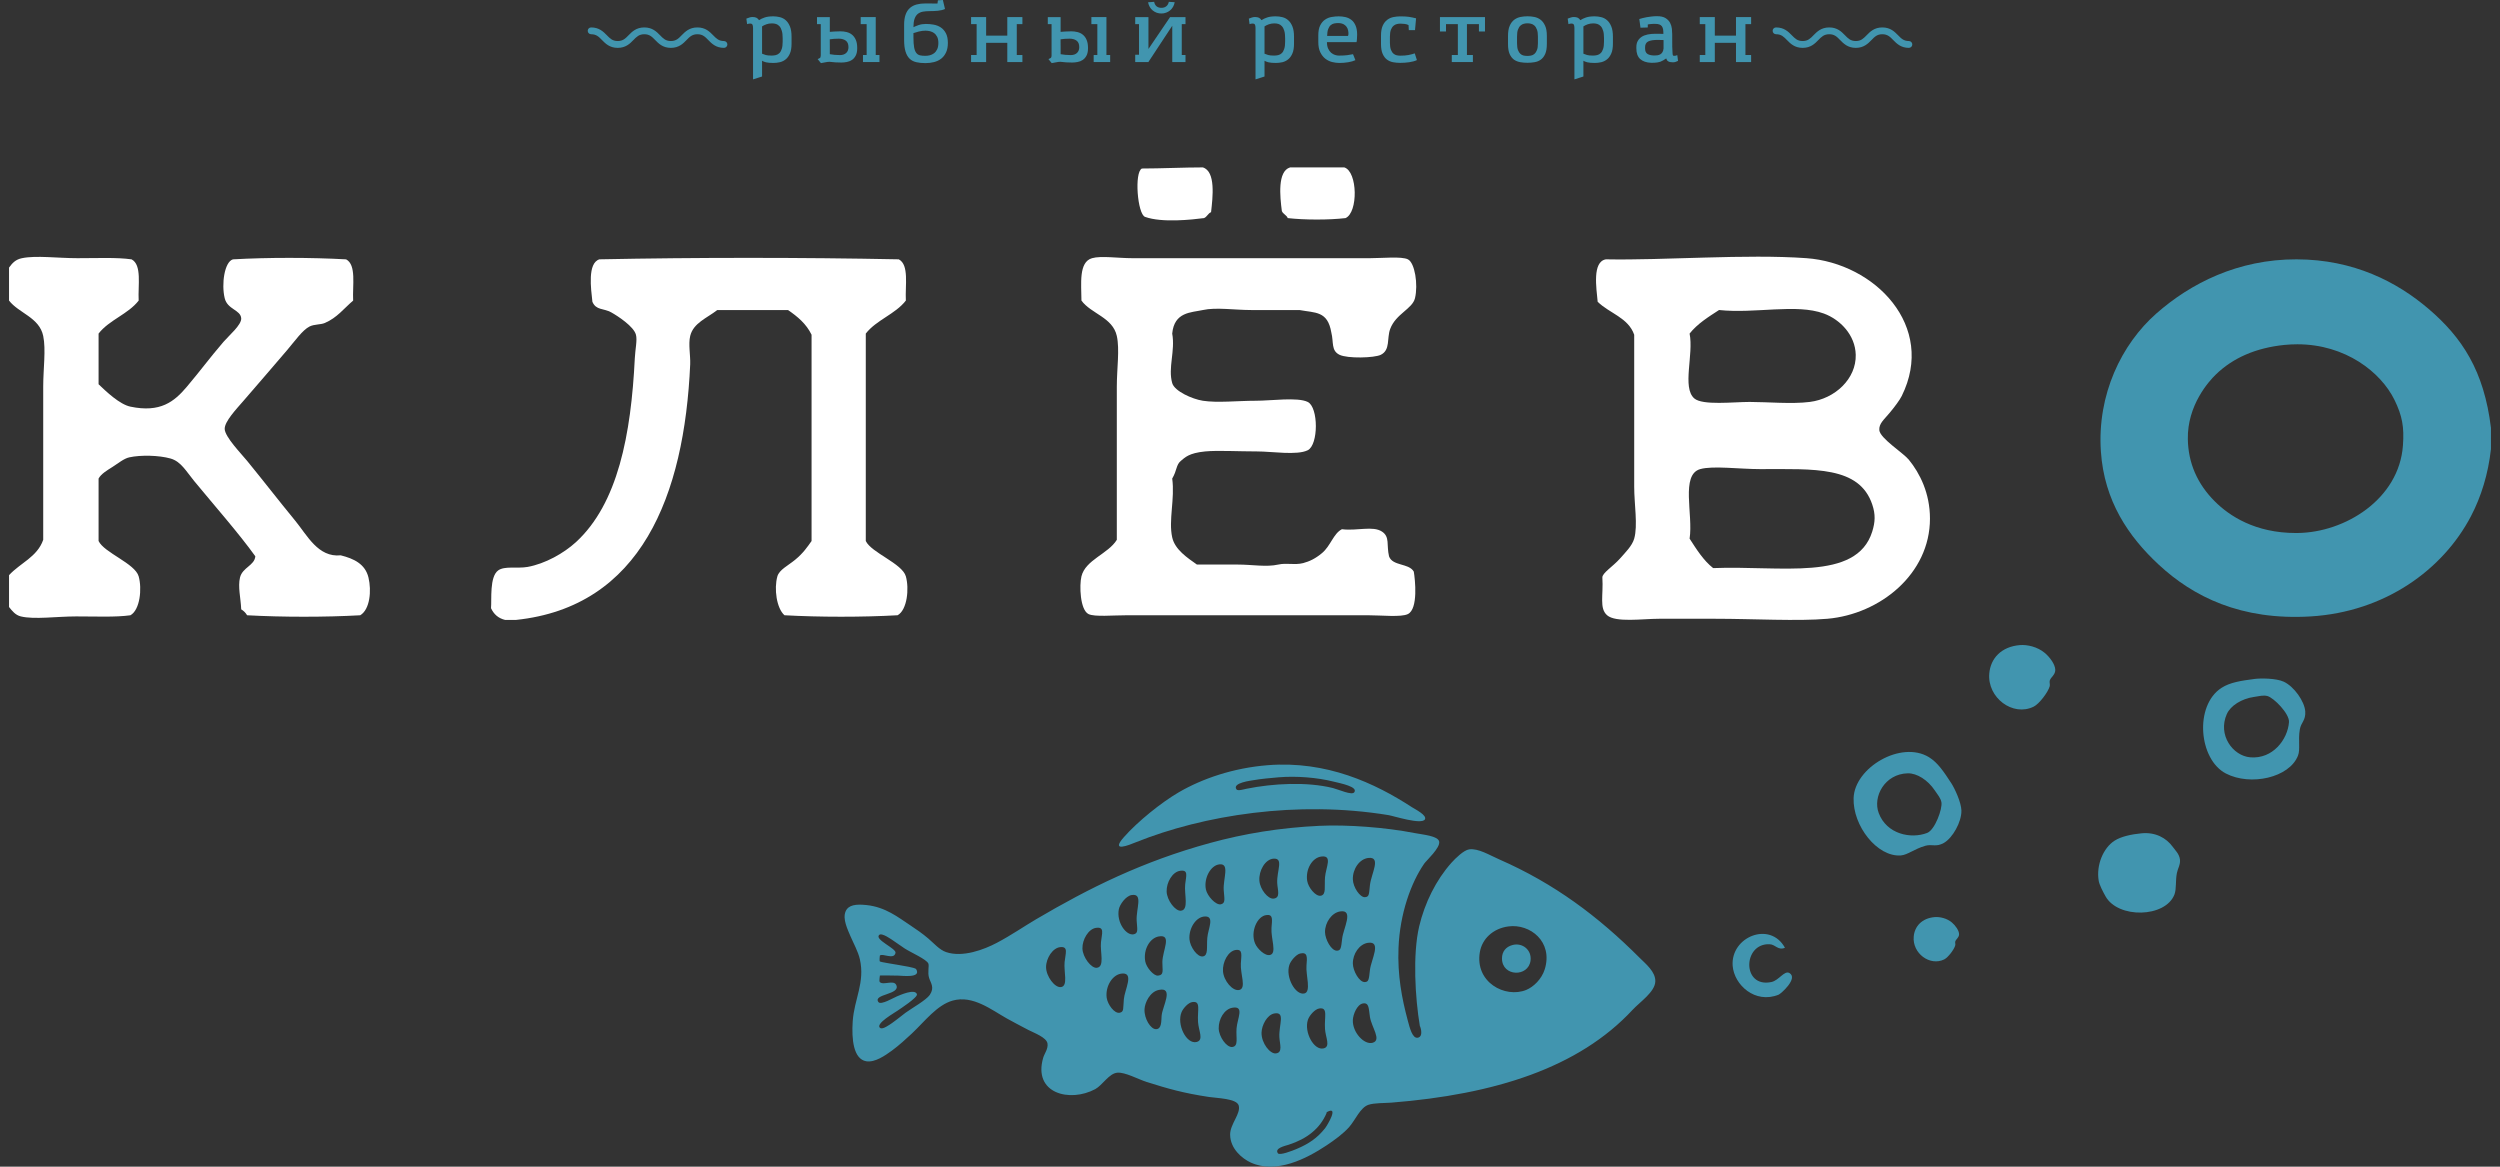 <?xml version="1.0" encoding="UTF-8"?> <svg xmlns="http://www.w3.org/2000/svg" width="150" height="70" viewBox="0 0 150 70" fill="none"><rect x="0" y="0" width="150" height="70" fill="#333333" stroke="none"/><path d="M77.108 2.496C77.108 2.68 77.09 2.827 77.053 2.935C77.018 3.046 76.969 3.13 76.909 3.188C76.848 3.247 76.777 3.287 76.697 3.306C76.618 3.325 76.533 3.335 76.445 3.335C76.292 3.335 76.173 3.323 76.092 3.301C76.009 3.277 75.937 3.251 75.871 3.222V1.585C75.937 1.539 76.021 1.497 76.124 1.46C76.229 1.421 76.341 1.403 76.465 1.403C76.553 1.403 76.636 1.415 76.713 1.439C76.789 1.464 76.858 1.509 76.916 1.575C76.975 1.64 77.022 1.73 77.056 1.845C77.091 1.96 77.108 2.108 77.108 2.291V2.496ZM77.296 1.216C77.193 1.125 77.076 1.063 76.944 1.03C76.811 0.997 76.678 0.98 76.544 0.98C76.33 0.98 76.159 1.004 76.027 1.049C75.894 1.095 75.781 1.147 75.691 1.21C75.645 1.141 75.59 1.093 75.531 1.063C75.47 1.036 75.395 1.021 75.301 1.021C75.237 1.021 75.176 1.03 75.119 1.049C75.061 1.068 74.998 1.092 74.93 1.117L74.974 1.447C75.036 1.424 75.102 1.413 75.171 1.413C75.225 1.413 75.267 1.432 75.292 1.471C75.318 1.51 75.331 1.579 75.331 1.678V4.763C75.42 4.733 75.51 4.704 75.601 4.677C75.693 4.648 75.783 4.62 75.871 4.591V3.645C75.924 3.68 76.002 3.711 76.107 3.738C76.212 3.764 76.361 3.777 76.553 3.777C76.686 3.777 76.819 3.762 76.949 3.731C77.078 3.699 77.193 3.641 77.296 3.556C77.399 3.472 77.482 3.353 77.546 3.203C77.61 3.054 77.641 2.858 77.641 2.617V2.204C77.641 1.954 77.61 1.749 77.546 1.591C77.482 1.432 77.399 1.308 77.296 1.216Z" fill="#4195AF"></path><path d="M80.903 2.085C80.9 2.111 80.889 2.136 80.873 2.158H79.628C79.631 1.986 79.652 1.847 79.691 1.745C79.729 1.642 79.781 1.563 79.843 1.51C79.905 1.456 79.975 1.42 80.053 1.407C80.133 1.391 80.213 1.384 80.293 1.384C80.372 1.384 80.447 1.394 80.519 1.415C80.591 1.437 80.654 1.47 80.71 1.519C80.767 1.565 80.812 1.627 80.848 1.702C80.883 1.778 80.903 1.87 80.907 1.977C80.907 2.023 80.906 2.059 80.903 2.085ZM81.079 1.19C80.972 1.11 80.856 1.055 80.723 1.025C80.591 0.996 80.457 0.98 80.323 0.98C80.185 0.98 80.045 0.994 79.898 1.019C79.754 1.043 79.621 1.096 79.502 1.179C79.382 1.259 79.285 1.376 79.211 1.526C79.134 1.677 79.098 1.877 79.098 2.124V2.516C79.098 2.765 79.137 2.971 79.215 3.131C79.294 3.294 79.394 3.424 79.517 3.52C79.639 3.616 79.775 3.682 79.924 3.721C80.072 3.757 80.219 3.777 80.362 3.777C80.546 3.777 80.722 3.763 80.89 3.735C81.058 3.708 81.203 3.665 81.324 3.61L81.181 3.252C81.074 3.275 80.955 3.295 80.826 3.311C80.697 3.327 80.533 3.336 80.335 3.336C80.261 3.336 80.183 3.322 80.099 3.296C80.016 3.27 79.939 3.226 79.867 3.164C79.796 3.101 79.736 3.018 79.687 2.914C79.641 2.81 79.617 2.681 79.617 2.526H81.393C81.406 2.47 81.414 2.401 81.418 2.32C81.425 2.238 81.428 2.158 81.428 2.081C81.428 1.851 81.395 1.666 81.33 1.524C81.267 1.381 81.184 1.269 81.079 1.19Z" fill="#4195AF"></path><path d="M84.505 3.302C84.37 3.327 84.205 3.34 84.013 3.34C83.948 3.34 83.879 3.332 83.807 3.318C83.736 3.304 83.669 3.27 83.609 3.218C83.547 3.165 83.497 3.089 83.456 2.987C83.417 2.887 83.395 2.747 83.395 2.571V2.193C83.395 2.023 83.417 1.886 83.456 1.782C83.497 1.68 83.549 1.601 83.611 1.548C83.673 1.494 83.74 1.459 83.815 1.443C83.888 1.426 83.959 1.418 84.029 1.418C84.103 1.418 84.186 1.424 84.278 1.435C84.37 1.446 84.448 1.47 84.513 1.506L84.528 1.806H84.901L84.964 1.099C84.879 1.08 84.803 1.062 84.735 1.047C84.665 1.033 84.597 1.021 84.528 1.01C84.46 1.001 84.384 0.994 84.306 0.989C84.225 0.984 84.131 0.982 84.023 0.982C83.886 0.982 83.748 0.996 83.609 1.023C83.47 1.051 83.344 1.106 83.233 1.19C83.122 1.273 83.032 1.389 82.963 1.54C82.896 1.691 82.86 1.888 82.86 2.135V2.634C82.86 2.883 82.893 3.082 82.959 3.23C83.024 3.379 83.109 3.493 83.215 3.573C83.323 3.654 83.444 3.706 83.581 3.733C83.719 3.759 83.861 3.772 84.008 3.772C84.193 3.772 84.379 3.759 84.56 3.733C84.742 3.706 84.893 3.664 85.014 3.605L84.886 3.202C84.769 3.243 84.641 3.275 84.505 3.302Z" fill="#4195AF"></path><path d="M86.397 1.889H86.76V1.448H87.471V3.301H87.107V3.723H88.373V3.301H88.016V1.448H88.736V1.889H89.099V1.026H86.397V1.889Z" fill="#4195AF"></path><path d="M92.275 2.594C92.275 2.769 92.258 2.905 92.216 3.005C92.178 3.104 92.128 3.181 92.069 3.232C92.008 3.285 91.941 3.319 91.865 3.333C91.79 3.347 91.715 3.355 91.644 3.355C91.569 3.355 91.494 3.347 91.421 3.333C91.347 3.319 91.281 3.284 91.222 3.23C91.163 3.175 91.116 3.099 91.077 3C91.039 2.9 91.022 2.762 91.022 2.59V2.183C91.022 2.014 91.04 1.876 91.079 1.775C91.118 1.67 91.168 1.591 91.229 1.536C91.289 1.48 91.358 1.442 91.433 1.425C91.508 1.406 91.581 1.398 91.649 1.398C91.717 1.398 91.79 1.406 91.862 1.425C91.935 1.442 92.003 1.479 92.064 1.532C92.124 1.586 92.174 1.666 92.214 1.771C92.256 1.876 92.275 2.014 92.275 2.183V2.594ZM92.436 1.185C92.327 1.102 92.203 1.047 92.064 1.018C91.924 0.99 91.785 0.977 91.649 0.977C91.508 0.977 91.368 0.99 91.229 1.018C91.089 1.047 90.965 1.102 90.854 1.185C90.744 1.268 90.653 1.387 90.585 1.542C90.516 1.695 90.481 1.898 90.481 2.15V2.651C90.481 2.898 90.514 3.094 90.579 3.242C90.645 3.389 90.731 3.5 90.839 3.579C90.948 3.654 91.072 3.705 91.213 3.73C91.353 3.755 91.496 3.767 91.644 3.767C91.795 3.767 91.941 3.755 92.08 3.73C92.222 3.705 92.345 3.654 92.453 3.575C92.561 3.496 92.647 3.383 92.713 3.234C92.778 3.085 92.811 2.887 92.811 2.642V2.146C92.811 1.896 92.776 1.695 92.705 1.542C92.635 1.387 92.545 1.268 92.436 1.185Z" fill="#4195AF"></path><path d="M96.24 2.496C96.24 2.68 96.223 2.827 96.186 2.935C96.149 3.046 96.102 3.13 96.041 3.188C95.981 3.247 95.91 3.287 95.831 3.306C95.75 3.325 95.667 3.335 95.579 3.335C95.424 3.335 95.306 3.323 95.225 3.301C95.143 3.277 95.07 3.251 95.004 3.222V1.585C95.07 1.539 95.154 1.497 95.256 1.46C95.36 1.421 95.474 1.403 95.597 1.403C95.686 1.403 95.769 1.415 95.844 1.439C95.922 1.464 95.989 1.509 96.049 1.575C96.108 1.64 96.154 1.73 96.189 1.845C96.224 1.96 96.24 2.108 96.24 2.291V2.496ZM96.428 1.216C96.326 1.125 96.208 1.063 96.076 1.03C95.944 0.997 95.81 0.98 95.677 0.98C95.463 0.98 95.29 1.004 95.159 1.049C95.026 1.095 94.914 1.147 94.822 1.21C94.777 1.141 94.724 1.093 94.663 1.063C94.603 1.036 94.526 1.021 94.436 1.021C94.37 1.021 94.309 1.03 94.252 1.049C94.195 1.068 94.131 1.092 94.062 1.117L94.107 1.447C94.169 1.424 94.234 1.413 94.302 1.413C94.359 1.413 94.398 1.432 94.425 1.471C94.451 1.51 94.465 1.579 94.465 1.678V4.763C94.553 4.733 94.642 4.704 94.734 4.677C94.826 4.648 94.915 4.62 95.004 4.591V3.645C95.056 3.68 95.135 3.711 95.241 3.738C95.344 3.764 95.493 3.777 95.686 3.777C95.82 3.777 95.952 3.762 96.08 3.731C96.208 3.699 96.326 3.641 96.428 3.556C96.532 3.472 96.614 3.353 96.679 3.203C96.744 3.054 96.775 2.858 96.775 2.617V2.204C96.775 1.954 96.744 1.749 96.679 1.591C96.614 1.432 96.532 1.308 96.428 1.216Z" fill="#4195AF"></path><path d="M99.813 2.913C99.803 3.005 99.78 3.077 99.746 3.132C99.712 3.186 99.671 3.228 99.622 3.257C99.573 3.285 99.518 3.306 99.457 3.316C99.397 3.325 99.338 3.33 99.279 3.33C99.095 3.33 98.954 3.3 98.854 3.239C98.754 3.18 98.705 3.067 98.705 2.903V2.836C98.705 2.669 98.766 2.553 98.889 2.489C99.011 2.426 99.205 2.394 99.47 2.394C99.528 2.394 99.586 2.396 99.644 2.399C99.701 2.402 99.758 2.403 99.813 2.403V2.913ZM100.546 3.34C100.529 3.347 100.497 3.35 100.451 3.35C100.423 3.35 100.398 3.343 100.382 3.328C100.365 3.312 100.356 3.262 100.352 3.179C100.344 3.084 100.337 2.957 100.335 2.799C100.333 2.639 100.333 2.486 100.333 2.336V2.065C100.333 1.968 100.326 1.855 100.314 1.73C100.3 1.604 100.264 1.483 100.206 1.371C100.147 1.258 100.055 1.164 99.933 1.087C99.81 1.009 99.64 0.971 99.421 0.971C99.312 0.971 99.207 0.977 99.104 0.989C99.002 1.001 98.904 1.013 98.813 1.03C98.722 1.047 98.637 1.065 98.56 1.084C98.483 1.103 98.415 1.124 98.357 1.142L98.43 1.663L98.867 1.648V1.467C98.916 1.459 98.954 1.455 98.987 1.449C99.017 1.445 99.049 1.441 99.078 1.44C99.107 1.438 99.139 1.438 99.173 1.434C99.207 1.434 99.252 1.432 99.308 1.432C99.416 1.432 99.501 1.445 99.565 1.469C99.629 1.495 99.679 1.529 99.715 1.579C99.749 1.629 99.774 1.692 99.787 1.765C99.798 1.84 99.803 1.931 99.803 2.035C99.728 2.032 99.651 2.03 99.571 2.028C99.49 2.027 99.407 2.026 99.323 2.026C99.153 2.026 98.998 2.041 98.856 2.07C98.716 2.099 98.596 2.147 98.497 2.212C98.397 2.279 98.319 2.361 98.264 2.463C98.208 2.564 98.181 2.685 98.181 2.825V2.899C98.181 3.19 98.257 3.405 98.413 3.543C98.568 3.683 98.785 3.756 99.063 3.767H99.142C99.258 3.767 99.357 3.76 99.435 3.747C99.515 3.734 99.582 3.716 99.639 3.696C99.696 3.674 99.748 3.648 99.799 3.618C99.848 3.586 99.901 3.551 99.961 3.512H99.975C99.988 3.551 100.004 3.584 100.021 3.613C100.04 3.641 100.063 3.663 100.094 3.68C100.122 3.699 100.159 3.712 100.202 3.723C100.247 3.733 100.302 3.738 100.368 3.738C100.43 3.738 100.481 3.731 100.522 3.718C100.564 3.705 100.617 3.683 100.682 3.654L100.637 3.306C100.595 3.323 100.564 3.334 100.546 3.34Z" fill="#4195AF"></path><path d="M104.159 2.138H102.889V1.025H101.986V1.448H102.319V3.301H101.986V3.724H102.889V2.57H104.159V3.724H105.067V3.301H104.726V1.448H105.067V1.025H104.159V2.138Z" fill="#4195AF"></path><path d="M46.96 2.496C46.96 2.68 46.942 2.827 46.905 2.935C46.87 3.046 46.822 3.13 46.761 3.188C46.699 3.247 46.629 3.287 46.55 3.306C46.469 3.325 46.385 3.335 46.298 3.335C46.143 3.335 46.025 3.323 45.944 3.301C45.861 3.277 45.789 3.251 45.724 3.222V1.585C45.789 1.539 45.873 1.497 45.976 1.46C46.08 1.421 46.192 1.403 46.316 1.403C46.405 1.403 46.487 1.415 46.565 1.439C46.641 1.464 46.71 1.509 46.768 1.575C46.827 1.64 46.874 1.73 46.907 1.845C46.943 1.96 46.96 2.108 46.96 2.291V2.496ZM47.148 1.216C47.045 1.125 46.927 1.063 46.795 1.03C46.664 0.997 46.53 0.98 46.396 0.98C46.183 0.98 46.011 1.004 45.879 1.049C45.746 1.095 45.634 1.147 45.543 1.21C45.496 1.141 45.443 1.093 45.382 1.063C45.322 1.036 45.246 1.021 45.154 1.021C45.089 1.021 45.028 1.03 44.972 1.049C44.913 1.068 44.85 1.092 44.781 1.117L44.826 1.447C44.888 1.424 44.954 1.413 45.022 1.413C45.077 1.413 45.119 1.432 45.144 1.471C45.169 1.51 45.183 1.579 45.183 1.678V4.763C45.272 4.733 45.362 4.704 45.453 4.677C45.545 4.648 45.634 4.62 45.724 4.591V3.645C45.775 3.68 45.854 3.711 45.959 3.738C46.064 3.764 46.212 3.777 46.405 3.777C46.538 3.777 46.671 3.762 46.8 3.731C46.929 3.699 47.045 3.641 47.148 3.556C47.251 3.472 47.334 3.353 47.398 3.203C47.462 3.054 47.493 2.858 47.493 2.617V2.204C47.493 1.954 47.462 1.749 47.398 1.591C47.334 1.432 47.251 1.308 47.148 1.216Z" fill="#4195AF"></path><path d="M52.544 1.025H51.642V1.448H51.999V3.301H51.778V3.723H52.768V3.301H52.544V1.025Z" fill="#4195AF"></path><path d="M50.774 3.176C50.684 3.262 50.558 3.305 50.398 3.305C50.287 3.305 50.18 3.301 50.08 3.291C49.978 3.281 49.882 3.269 49.789 3.252V2.809C49.789 2.659 49.789 2.509 49.786 2.359C49.877 2.347 49.967 2.336 50.052 2.329C50.139 2.323 50.231 2.32 50.331 2.32C50.5 2.32 50.639 2.359 50.747 2.439C50.854 2.516 50.908 2.647 50.908 2.83C50.908 2.973 50.864 3.09 50.774 3.176ZM51.119 2.08C51.025 2.004 50.917 1.952 50.795 1.923C50.674 1.894 50.553 1.879 50.428 1.879C50.304 1.879 50.184 1.883 50.067 1.891C49.952 1.899 49.859 1.906 49.789 1.912V1.026H49.02V1.447H49.246V3.321C49.246 3.405 49.226 3.461 49.187 3.485C49.148 3.509 49.106 3.529 49.059 3.547L49.256 3.787C49.351 3.773 49.44 3.756 49.522 3.738C49.607 3.718 49.691 3.708 49.776 3.708C50 3.738 50.237 3.752 50.481 3.752C50.587 3.752 50.694 3.742 50.808 3.72C50.921 3.7 51.024 3.657 51.117 3.596C51.211 3.533 51.286 3.446 51.345 3.332C51.404 3.22 51.433 3.07 51.433 2.884C51.433 2.685 51.406 2.52 51.347 2.389C51.29 2.259 51.214 2.155 51.119 2.08Z" fill="#4195AF"></path><path d="M56.227 2.964C56.177 3.065 56.113 3.143 56.036 3.2C55.959 3.257 55.874 3.296 55.784 3.318C55.692 3.338 55.604 3.35 55.523 3.35C55.399 3.35 55.292 3.34 55.203 3.32C55.112 3.301 55.037 3.252 54.979 3.178C54.92 3.103 54.876 2.993 54.849 2.851C54.822 2.705 54.807 2.508 54.807 2.256V1.982C54.893 1.955 55.002 1.925 55.132 1.891C55.266 1.856 55.399 1.84 55.532 1.84C55.617 1.84 55.706 1.851 55.795 1.871C55.886 1.893 55.967 1.931 56.043 1.984C56.117 2.038 56.181 2.114 56.23 2.21C56.278 2.307 56.302 2.427 56.302 2.574C56.302 2.734 56.277 2.866 56.227 2.964ZM56.448 1.646C56.321 1.563 56.18 1.508 56.023 1.479C55.868 1.451 55.711 1.437 55.554 1.437C55.394 1.437 55.25 1.459 55.122 1.503C54.994 1.547 54.889 1.591 54.807 1.632C54.807 1.428 54.829 1.261 54.871 1.135C54.914 1.01 54.976 0.911 55.059 0.841C55.144 0.771 55.246 0.725 55.366 0.701C55.487 0.678 55.626 0.667 55.784 0.667C55.95 0.667 56.113 0.661 56.274 0.646C56.434 0.63 56.575 0.595 56.7 0.54L56.572 -2.26498e-05L56.274 0.02L56.249 0.211H56.01C55.948 0.211 55.889 0.211 55.837 0.209C55.784 0.207 55.733 0.207 55.685 0.207H55.523C55.33 0.207 55.156 0.227 55.002 0.268C54.846 0.309 54.713 0.378 54.599 0.475C54.485 0.575 54.399 0.705 54.338 0.871C54.278 1.036 54.247 1.24 54.247 1.487V2.392C54.247 2.682 54.275 2.914 54.332 3.094C54.386 3.274 54.468 3.416 54.575 3.52C54.682 3.623 54.814 3.693 54.973 3.73C55.132 3.767 55.316 3.787 55.521 3.787C55.705 3.787 55.878 3.767 56.042 3.725C56.205 3.684 56.348 3.615 56.472 3.52C56.594 3.424 56.692 3.298 56.763 3.144C56.836 2.99 56.872 2.801 56.872 2.574C56.872 2.336 56.833 2.143 56.753 1.994C56.675 1.845 56.572 1.729 56.448 1.646Z" fill="#4195AF"></path><path d="M60.438 2.138H59.168V1.025H58.265V1.447H58.598V3.301H58.265V3.724H59.168V2.57H60.438V3.724H61.344V3.301H61.006V1.447H61.344V1.025H60.438V2.138Z" fill="#4195AF"></path><path d="M66.386 1.025H65.483V1.448H65.841V3.301H65.62V3.723H66.61V3.301H66.386V1.025Z" fill="#4195AF"></path><path d="M64.621 3.176C64.531 3.262 64.406 3.305 64.246 3.305C64.134 3.305 64.028 3.301 63.928 3.291C63.826 3.281 63.73 3.269 63.637 3.252V2.809C63.637 2.659 63.636 2.509 63.634 2.359C63.725 2.347 63.814 2.336 63.9 2.329C63.987 2.323 64.079 2.32 64.178 2.32C64.348 2.32 64.487 2.359 64.594 2.439C64.702 2.516 64.755 2.647 64.755 2.83C64.755 2.973 64.711 3.09 64.621 3.176ZM64.967 2.08C64.873 2.004 64.765 1.952 64.643 1.923C64.522 1.894 64.399 1.879 64.275 1.879C64.151 1.879 64.031 1.883 63.914 1.891C63.799 1.899 63.707 1.906 63.637 1.912V1.026H62.868V1.447H63.094V3.321C63.094 3.405 63.074 3.461 63.034 3.485C62.996 3.509 62.953 3.529 62.907 3.547L63.103 3.787C63.199 3.773 63.287 3.756 63.37 3.738C63.455 3.718 63.537 3.708 63.623 3.708C63.848 3.738 64.085 3.752 64.329 3.752C64.434 3.752 64.542 3.742 64.656 3.72C64.769 3.7 64.872 3.657 64.965 3.596C65.058 3.533 65.134 3.446 65.193 3.332C65.252 3.22 65.281 3.07 65.281 2.884C65.281 2.685 65.252 2.52 65.195 2.389C65.138 2.259 65.062 2.155 64.967 2.08Z" fill="#4195AF"></path><path d="M68.907 2.938V1.026H68.113V1.447H68.341V3.285H68.113V3.722H68.903L70.336 1.545V3.722H71.13V3.301H70.905V1.447H71.13V1.026H70.204L68.907 2.938Z" fill="#4195AF"></path><path d="M69.684 0.81C69.781 0.81 69.875 0.794 69.961 0.762C70.047 0.733 70.126 0.687 70.199 0.629C70.271 0.569 70.332 0.498 70.381 0.414C70.429 0.332 70.463 0.238 70.483 0.133L70.13 0.11C70.104 0.229 70.052 0.32 69.972 0.38C69.895 0.442 69.798 0.47 69.684 0.47C69.569 0.47 69.475 0.442 69.399 0.383C69.324 0.324 69.274 0.232 69.248 0.11L68.884 0.137C68.928 0.351 69.022 0.516 69.169 0.632C69.317 0.751 69.489 0.81 69.684 0.81Z" fill="#4195AF"></path><path d="M43.437 2.462C43.126 2.462 42.976 2.309 42.787 2.114C42.583 1.906 42.329 1.646 41.846 1.646C41.361 1.646 41.106 1.906 40.901 2.114C40.713 2.309 40.565 2.462 40.251 2.462C39.941 2.462 39.79 2.309 39.602 2.114C39.398 1.906 39.144 1.646 38.659 1.646C38.174 1.646 37.919 1.906 37.715 2.114C37.526 2.309 37.375 2.462 37.063 2.462C36.749 2.462 36.602 2.309 36.411 2.114C36.206 1.906 35.952 1.646 35.468 1.646C35.355 1.646 35.263 1.736 35.263 1.85C35.263 1.962 35.355 2.054 35.468 2.054C35.78 2.054 35.929 2.206 36.118 2.401C36.323 2.611 36.578 2.872 37.063 2.872C37.549 2.872 37.802 2.611 38.006 2.401C38.197 2.206 38.346 2.054 38.659 2.054C38.972 2.054 39.119 2.206 39.31 2.401C39.513 2.609 39.767 2.872 40.251 2.872C40.736 2.872 40.991 2.611 41.194 2.401C41.384 2.206 41.533 2.054 41.846 2.054C42.156 2.054 42.306 2.206 42.494 2.401C42.698 2.609 42.952 2.872 43.437 2.872C43.549 2.872 43.642 2.78 43.642 2.667C43.642 2.554 43.549 2.462 43.437 2.462Z" fill="#4195AF"></path><path d="M114.533 2.462C114.221 2.462 114.073 2.309 113.883 2.114C113.679 1.906 113.425 1.646 112.939 1.646C112.457 1.646 112.201 1.906 111.999 2.114C111.808 2.309 111.66 2.462 111.348 2.462C111.036 2.462 110.887 2.309 110.697 2.114C110.494 1.906 110.239 1.646 109.757 1.646C109.271 1.646 109.015 1.906 108.811 2.114C108.622 2.309 108.473 2.462 108.159 2.462C107.845 2.462 107.698 2.309 107.507 2.114C107.303 1.906 107.049 1.646 106.564 1.646C106.45 1.646 106.358 1.736 106.358 1.85C106.358 1.962 106.45 2.054 106.564 2.054C106.877 2.054 107.026 2.206 107.215 2.401C107.42 2.611 107.675 2.872 108.159 2.872C108.644 2.872 108.899 2.611 109.102 2.401C109.294 2.206 109.441 2.054 109.757 2.054C110.067 2.054 110.217 2.206 110.405 2.401C110.609 2.609 110.864 2.872 111.348 2.872C111.833 2.872 112.085 2.611 112.291 2.401C112.479 2.206 112.629 2.054 112.939 2.054C113.251 2.054 113.401 2.206 113.591 2.401C113.795 2.609 114.051 2.872 114.533 2.872C114.646 2.872 114.738 2.78 114.738 2.667C114.738 2.554 114.646 2.462 114.533 2.462Z" fill="#4195AF"></path><path fill-rule="evenodd" clip-rule="evenodd" d="M144.176 26.733C143.945 29.94 140.711 31.955 137.843 31.98L137.756 31.981C135.302 31.981 133.752 30.948 132.888 30.082C131.836 29.032 131.293 27.776 131.27 26.346C131.235 24.306 132.538 22.871 132.939 22.482C133.976 21.468 135.367 20.867 137.069 20.695C137.33 20.67 137.587 20.657 137.842 20.657C140.732 20.657 142.851 22.332 143.667 23.99C144.132 24.943 144.259 25.61 144.176 26.733ZM145.71 18.529C143.831 16.925 141.236 15.567 137.792 15.56C134.275 15.554 131.432 17.002 129.377 18.813C127.299 20.646 125.823 23.662 126.053 27.087C126.253 30.061 127.71 32.194 129.518 33.874C131.591 35.803 134.468 37.238 138.639 36.985C143.091 36.715 146.571 34.191 148.256 30.976C148.872 29.8 149.292 28.44 149.457 26.943V25.672C149.044 22.241 147.72 20.245 145.71 18.529Z" fill="#4195AF"></path><path fill-rule="evenodd" clip-rule="evenodd" d="M68.704 13.013C69.719 13.379 71.519 13.179 72.24 13.086C72.425 13.011 72.477 12.805 72.664 12.73C72.764 11.839 72.955 10.283 72.169 10.044C71.086 10.044 69.601 10.111 68.517 10.111C68.047 10.317 68.246 12.849 68.704 13.013Z" fill="white"></path><path fill-rule="evenodd" clip-rule="evenodd" d="M77.265 13.086C78.262 13.199 79.734 13.204 80.731 13.086C81.496 12.754 81.463 10.296 80.658 10.044H77.407C76.64 10.271 76.797 11.788 76.911 12.662C76.984 12.848 77.191 12.898 77.265 13.086Z" fill="white"></path><path fill-rule="evenodd" clip-rule="evenodd" d="M72.17 18.602C72.956 18.426 74.09 18.602 75.068 18.602H77.969C78.922 18.78 79.657 18.648 79.878 19.944C80.031 20.544 79.855 21.035 80.372 21.288C80.847 21.521 82.458 21.48 82.848 21.288C83.435 20.998 83.201 20.294 83.413 19.733C83.751 18.828 84.742 18.536 84.899 17.893C85.096 17.073 84.891 15.765 84.474 15.56C84.091 15.372 82.934 15.491 82.212 15.491H67.928C67.077 15.491 66.066 15.335 65.523 15.491C64.709 15.721 64.883 17.044 64.887 18.035C65.463 18.826 66.761 19.04 67.009 20.157C67.187 20.964 67.009 22.113 67.009 23.197V32.389C66.493 33.233 65.128 33.589 64.887 34.58C64.755 35.121 64.802 36.594 65.311 36.844C65.674 37.023 66.769 36.915 67.645 36.915H82.068C82.893 36.915 84.069 37.044 84.474 36.844C85.103 36.534 84.906 34.765 84.828 34.299C84.541 33.782 83.549 33.974 83.342 33.379C83.18 32.691 83.405 32.212 82.917 31.894C82.366 31.533 81.412 31.868 80.515 31.753C80.007 32.008 79.838 32.755 79.322 33.184C78.922 33.519 78.573 33.683 78.189 33.786C77.688 33.915 77.202 33.76 76.695 33.874C75.981 34.035 75.11 33.874 74.291 33.874H71.816C71.248 33.472 70.495 32.979 70.333 32.246C70.103 31.215 70.5 29.942 70.333 28.712C70.621 28.236 70.561 27.886 70.853 27.651C71.095 27.454 71.319 27.183 72.311 27.086C73.04 27.015 74.34 27.086 75.423 27.086C76.309 27.086 77.818 27.333 78.463 27.015C79.112 26.697 79.116 24.437 78.463 24.116C77.853 23.817 76.271 24.045 75.351 24.045C74.274 24.045 73.042 24.181 72.17 24.045C71.533 23.945 70.47 23.471 70.333 22.986C70.07 22.067 70.524 21.059 70.333 20.015C70.454 18.714 71.459 18.757 72.17 18.602Z" fill="white"></path><path fill-rule="evenodd" clip-rule="evenodd" d="M20.441 33.319C19.088 33.458 18.432 32.12 17.724 31.257C16.699 30.009 15.84 28.892 14.826 27.651C14.468 27.215 13.499 26.219 13.482 25.742C13.464 25.289 14.203 24.522 14.613 24.045C15.567 22.937 16.248 22.157 17.229 21.005C17.683 20.471 18.154 19.799 18.573 19.59C18.868 19.444 19.235 19.489 19.492 19.378C20.23 19.061 20.634 18.506 21.189 18.035C21.141 17.118 21.396 15.894 20.766 15.561C18.665 15.445 16.076 15.441 13.977 15.561C13.466 15.709 13.277 17.049 13.482 17.893C13.646 18.574 14.432 18.583 14.473 19.096C14.502 19.491 13.735 20.132 13.411 20.51C12.55 21.512 12.075 22.181 11.217 23.197C10.456 24.103 9.62 24.775 7.825 24.399C7.174 24.262 6.368 23.489 5.915 23.056V20.014C6.555 19.192 7.68 18.857 8.32 18.035C8.272 17.118 8.527 15.894 7.895 15.561C7 15.435 5.83 15.491 4.643 15.491C3.475 15.491 2.157 15.315 1.319 15.491C0.933 15.569 0.737 15.785 0.542 16.056V18.035C1.13 18.796 2.359 19.041 2.593 20.157C2.763 20.97 2.593 22.137 2.593 23.197V32.388C2.235 33.422 1.206 33.783 0.542 34.51V36.42C0.725 36.649 0.92 36.906 1.25 36.985C2.054 37.181 3.412 36.985 4.572 36.985C5.759 36.985 6.937 37.041 7.825 36.916C8.403 36.592 8.529 35.317 8.32 34.581C8.102 33.806 6.246 33.163 5.915 32.46V28.713C6.064 28.436 6.414 28.227 6.765 28.006C7.067 27.814 7.441 27.507 7.756 27.441C8.448 27.288 9.544 27.317 10.229 27.51C10.856 27.686 11.165 28.271 11.644 28.854C12.803 30.263 14.354 32.027 15.32 33.378C15.271 33.936 14.55 34.041 14.4 34.65C14.265 35.215 14.443 35.866 14.473 36.561C14.62 36.649 14.737 36.766 14.826 36.916C16.925 37.032 19.513 37.035 21.613 36.916C22.2 36.568 22.299 35.438 22.108 34.65C21.913 33.844 21.242 33.519 20.441 33.319Z" fill="white"></path><path fill-rule="evenodd" clip-rule="evenodd" d="M51.947 32.46V20.014C52.586 19.193 53.712 18.857 54.351 18.034C54.303 17.118 54.559 15.893 53.927 15.56C48.105 15.444 41.79 15.442 35.965 15.56C35.244 15.784 35.456 17.307 35.544 18.107C35.766 18.629 36.211 18.485 36.674 18.742C37.068 18.961 38.031 19.591 38.157 20.085C38.244 20.407 38.116 20.947 38.088 21.5C37.864 26.084 37.073 30.22 34.552 32.532C33.828 33.194 32.706 33.828 31.652 34.016C31.037 34.125 30.271 33.943 29.887 34.228C29.364 34.613 29.509 35.984 29.461 36.491C29.624 36.845 29.89 37.096 30.31 37.197H30.947C38.457 36.413 41.064 29.75 41.412 21.853C41.433 21.329 41.292 20.649 41.412 20.157C41.602 19.376 42.412 19.09 43.037 18.602H47.281C47.853 18.994 48.38 19.432 48.694 20.085V32.46C48.454 32.804 48.186 33.197 47.704 33.59C47.286 33.935 46.758 34.183 46.643 34.58C46.434 35.319 46.592 36.496 47.069 36.915C49.168 37.032 51.756 37.034 53.857 36.915C54.434 36.592 54.559 35.317 54.351 34.58C54.131 33.806 52.277 33.162 51.947 32.46Z" fill="white"></path><path fill-rule="evenodd" clip-rule="evenodd" d="M112.334 31.894C111.391 34.917 106.819 33.921 102.789 34.086C102.197 33.617 101.793 32.961 101.376 32.319C101.6 30.875 100.826 28.484 102.011 28.147C102.768 27.931 104.369 28.147 105.617 28.147C108.852 28.147 111.554 27.958 112.334 30.268C112.537 30.865 112.512 31.324 112.334 31.894ZM101.376 20.015C101.844 19.424 102.499 19.019 103.143 18.601C105.313 18.832 107.783 18.203 109.434 18.813C110.404 19.171 111.316 20.094 111.344 21.287C111.38 22.722 110.109 23.924 108.586 24.116C107.501 24.254 106.054 24.116 104.98 24.116C104.008 24.116 102.154 24.337 101.657 23.905C100.913 23.258 101.629 21.273 101.376 20.015ZM112.759 25.813C112.725 25.412 113.049 25.173 113.395 24.752C113.68 24.409 113.987 23.997 114.103 23.762C116.178 19.578 112.503 15.784 108.376 15.49C104.767 15.231 99.855 15.628 96.354 15.56C95.524 15.701 95.785 17.294 95.86 18.106C96.558 18.798 97.694 19.052 98.052 20.085V29.206C98.052 30.248 98.277 31.525 98.052 32.319C97.929 32.752 97.511 33.158 97.195 33.518C96.784 33.983 96.128 34.384 96.142 34.65C96.21 35.716 95.946 36.498 96.426 36.915C96.943 37.366 98.553 37.126 99.536 37.126H102.93C105.165 37.126 107.881 37.283 109.648 37.126C112.8 36.849 115.798 34.442 115.798 31.117C115.798 29.597 115.195 28.398 114.527 27.58C114.196 27.176 112.802 26.297 112.759 25.813Z" fill="white"></path><path fill-rule="evenodd" clip-rule="evenodd" d="M115.627 49.977C114.651 50.351 113.201 50.052 112.724 48.785C112.351 47.801 113.086 46.434 114.462 46.399C115.02 46.385 115.67 46.804 116.085 47.421C116.278 47.705 116.434 47.878 116.485 48.131C116.559 48.512 116.101 49.795 115.627 49.977ZM115.737 45.431C114.068 44.41 111.276 46.053 111.216 47.885C111.162 49.547 112.631 51.433 114.054 51.326C114.457 51.294 114.876 50.929 115.516 50.748C115.931 50.629 116.151 50.846 116.631 50.576C117.151 50.283 117.695 49.328 117.685 48.637C117.675 48.141 117.28 47.305 117.086 47.005C116.632 46.307 116.266 45.756 115.737 45.431Z" fill="#4195AF"></path><path fill-rule="evenodd" clip-rule="evenodd" d="M135.017 45.44C133.967 45.35 133.051 44.1 133.609 42.843C133.838 42.334 134.494 41.927 135.232 41.817C135.57 41.766 135.796 41.699 136.043 41.762C136.42 41.859 137.379 42.823 137.339 43.331C137.26 44.373 136.366 45.552 135.017 45.44ZM138.315 42.682C138.273 42.087 137.646 41.185 137.016 40.898C136.565 40.693 135.64 40.689 135.287 40.735C134.463 40.844 133.805 40.938 133.284 41.276C131.647 42.344 131.926 45.569 133.555 46.411C135.031 47.177 137.369 46.663 137.881 45.333C138.028 44.955 137.878 44.417 137.99 43.764C138.062 43.338 138.352 43.231 138.315 42.682Z" fill="#4195AF"></path><path fill-rule="evenodd" clip-rule="evenodd" d="M128.49 49.999C127.911 50.054 127.278 50.183 126.878 50.439C126.198 50.869 125.76 51.911 125.924 52.858C125.964 53.089 126.167 53.486 126.328 53.773C127.075 55.13 129.934 55.07 130.469 53.664C130.594 53.331 130.522 52.85 130.613 52.382C130.668 52.108 130.832 51.873 130.798 51.574C130.761 51.244 130.513 51.015 130.36 50.804C129.969 50.268 129.321 49.918 128.49 49.999Z" fill="#4195AF"></path><path fill-rule="evenodd" clip-rule="evenodd" d="M122.685 39.174C122.245 38.806 121.636 38.669 121.188 38.706C120.07 38.802 119.436 39.508 119.357 40.403C119.227 41.86 120.767 43.016 122.018 42.4C122.349 42.24 122.89 41.528 122.984 41.17C123.01 41.075 122.957 40.934 122.984 40.837C123.045 40.627 123.313 40.501 123.317 40.204C123.32 39.868 122.979 39.418 122.685 39.174Z" fill="#4195AF"></path><path fill-rule="evenodd" clip-rule="evenodd" d="M117.111 55.347C116.81 55.094 116.388 55.001 116.08 55.026C115.314 55.092 114.877 55.578 114.823 56.193C114.733 57.195 115.79 57.988 116.653 57.565C116.879 57.454 117.252 56.967 117.315 56.719C117.334 56.655 117.298 56.557 117.315 56.492C117.357 56.346 117.543 56.26 117.545 56.056C117.545 55.824 117.312 55.516 117.111 55.347Z" fill="#4195AF"></path><path fill-rule="evenodd" clip-rule="evenodd" d="M106.286 58.921C104.506 59.302 104.557 56.58 106.178 56.654C106.531 56.668 106.678 57.043 107.097 56.867C106.202 55.236 103.828 56.215 103.96 57.949C104.048 59.092 105.305 60.251 106.717 59.681C106.86 59.622 107.905 58.698 107.367 58.382C107.064 58.206 106.737 58.827 106.286 58.921Z" fill="#4195AF"></path><path fill-rule="evenodd" clip-rule="evenodd" d="M75.22 46.809C75.663 46.731 76.206 46.682 76.719 46.638C77.792 46.55 79.034 46.651 80.014 46.896C80.445 47.003 81.495 47.204 81.256 47.538C81.114 47.736 80.324 47.37 79.972 47.282C78.417 46.894 76.381 47.005 74.792 47.325C74.657 47.351 74.271 47.473 74.192 47.367C73.899 46.967 75.091 46.833 75.22 46.809ZM68.157 50.534C72.209 48.907 77.829 48.01 83.31 48.907C83.615 48.957 85.297 49.5 85.494 49.164C85.639 48.914 84.895 48.549 84.724 48.437C82.484 46.98 79.596 45.636 76.076 45.911C73.997 46.074 72.13 46.72 70.726 47.538C69.677 48.149 68.256 49.294 67.428 50.235C66.599 51.178 67.756 50.696 68.157 50.534Z" fill="#4195AF"></path><path fill-rule="evenodd" clip-rule="evenodd" d="M92.686 58.154C92.501 58.753 92.004 59.22 91.573 59.396C90.308 59.91 88.482 58.936 88.791 57.127C88.924 56.344 89.563 55.712 90.503 55.585C91.802 55.411 93.195 56.499 92.686 58.154ZM82.368 62.563C81.864 62.719 81.135 61.945 81.171 61.193C81.187 60.861 81.421 60.275 81.77 60.208C82.158 60.136 82.118 60.523 82.197 61.021C82.299 61.648 82.906 62.398 82.368 62.563ZM82.07 56.57C82.926 56.438 82.264 57.586 82.197 58.197C82.134 58.778 82.122 58.907 81.898 58.925C81.559 58.948 81.176 58.252 81.171 57.812C81.164 57.23 81.562 56.648 82.07 56.57ZM82.113 51.475C82.888 51.399 82.275 52.42 82.197 53.103C82.137 53.65 82.161 53.812 81.898 53.831C81.602 53.851 81.183 53.237 81.171 52.761C81.153 52.156 81.557 51.532 82.113 51.475ZM80.53 56.314C80.466 56.885 80.449 57.025 80.229 57.041C79.878 57.066 79.505 56.35 79.501 55.928C79.495 55.35 79.904 54.769 80.4 54.687C81.258 54.544 80.598 55.706 80.53 56.314ZM79.501 67.699C79.045 68.271 78.537 68.628 77.788 68.941C77.549 69.043 76.782 69.343 76.675 69.198C76.45 68.89 77.106 68.753 77.32 68.684C78.414 68.333 79.196 67.715 79.586 66.802C79.61 66.744 79.579 66.744 79.629 66.716C80.359 66.324 79.63 67.537 79.501 67.699ZM75.692 61.964C75.698 61.518 76.027 60.882 76.462 60.807C77.139 60.69 76.727 61.472 76.762 62.22C76.782 62.652 76.985 63.16 76.548 63.205C76.209 63.24 75.684 62.603 75.692 61.964ZM75.307 56.613C75.011 55.921 75.421 54.962 75.992 54.902C76.398 54.857 76.326 55.172 76.29 55.672C76.245 56.317 76.629 57.188 76.205 57.298C75.899 57.377 75.439 56.923 75.307 56.613ZM76.419 51.519C77.031 51.487 76.604 52.233 76.633 52.974C76.651 53.402 76.849 53.864 76.419 53.917C76.084 53.958 75.602 53.362 75.564 52.846C75.516 52.24 75.916 51.546 76.419 51.519ZM77.361 57.896C77.442 57.648 77.769 57.267 78.003 57.212C78.471 57.101 78.43 57.439 78.389 57.94C78.342 58.5 78.691 59.516 78.258 59.609C77.728 59.725 77.118 58.636 77.361 57.896ZM79.501 61.75C79.537 62.255 79.847 62.803 79.415 62.904C78.841 63.042 78.232 61.937 78.473 61.193C78.561 60.926 78.892 60.548 79.158 60.508C79.703 60.429 79.448 61.009 79.501 61.75ZM79.288 51.391C79.972 51.31 79.551 52.039 79.501 52.631C79.455 53.197 79.588 53.681 79.246 53.744C78.934 53.801 78.492 53.244 78.43 52.846C78.325 52.14 78.743 51.452 79.288 51.391ZM74.364 59.396C73.965 59.498 73.42 58.841 73.38 58.281C73.339 57.725 73.691 57.055 74.15 56.997C74.577 56.945 74.48 57.296 74.451 57.812C74.413 58.445 74.794 59.285 74.364 59.396ZM74.193 61.706C74.15 62.276 74.327 62.773 73.937 62.819C73.6 62.858 73.136 62.214 73.122 61.706C73.111 61.138 73.46 60.552 73.937 60.465C74.688 60.33 74.239 61.095 74.193 61.706ZM72.352 53.359C72.222 52.695 72.634 51.92 73.165 51.861C73.804 51.791 73.381 52.718 73.423 53.402C73.453 53.898 73.556 54.193 73.252 54.258C72.955 54.325 72.433 53.767 72.352 53.359ZM72.438 56.271C72.392 56.835 72.504 57.322 72.181 57.384C71.842 57.448 71.402 56.806 71.368 56.357C71.316 55.716 71.751 54.994 72.309 54.988C72.891 54.979 72.483 55.73 72.438 56.271ZM71.796 62.519C71.182 62.672 70.583 61.458 70.897 60.721C70.995 60.494 71.29 60.16 71.538 60.124C72.074 60.044 71.834 60.599 71.882 61.321C71.916 61.849 72.243 62.41 71.796 62.519ZM69.998 53.488C69.982 52.942 70.35 52.307 70.812 52.247C71.316 52.178 71.169 52.539 71.111 53.06C71.044 53.649 71.351 54.593 70.855 54.643C70.524 54.679 70.013 54.02 69.998 53.488ZM69.698 60.936C69.671 61.269 69.712 61.746 69.356 61.75C69.047 61.754 68.644 61.13 68.671 60.552C68.69 60.164 68.989 59.509 69.527 59.396C70.458 59.198 69.744 60.391 69.698 60.936ZM68.03 56.057C67.579 56.161 66.977 55.346 67.13 54.557C67.185 54.275 67.542 53.759 67.9 53.702C68.608 53.588 68.159 54.524 68.2 55.242C68.227 55.729 68.319 55.989 68.03 56.057ZM67.431 59.952C67.378 60.516 67.455 60.713 67.173 60.766C66.863 60.822 66.459 60.27 66.401 59.866C66.309 59.187 66.751 58.441 67.345 58.41C68.051 58.373 67.481 59.383 67.431 59.952ZM69.527 56.186C70.34 56.044 69.754 57.007 69.742 57.725C69.732 58.173 69.87 58.498 69.484 58.538C69.222 58.566 68.778 58.043 68.715 57.684C68.586 56.972 68.994 56.276 69.527 56.186ZM65.804 58.068C65.477 58.102 64.962 57.44 64.946 56.912C64.931 56.37 65.311 55.734 65.76 55.672C66.287 55.595 66.115 55.997 66.059 56.528C65.997 57.133 66.302 58.016 65.804 58.068ZM63.663 59.225C63.288 59.282 62.764 58.575 62.764 58.026C62.764 57.483 63.169 56.867 63.62 56.827C64.115 56.781 63.929 57.19 63.876 57.725C63.82 58.309 64.1 59.154 63.663 59.225ZM55.786 59.696C55.572 60.007 54.689 60.505 54.331 60.766C54.077 60.952 53.598 61.365 53.217 61.579C53.205 61.586 52.909 61.782 52.79 61.664C52.532 61.406 53.675 60.77 53.86 60.635C53.991 60.542 55.079 59.845 55.015 59.651C54.899 59.297 53.989 59.712 53.817 59.782C53.623 59.859 52.851 60.327 52.705 60.124C52.352 59.632 54.061 59.69 53.774 59.096C53.618 58.772 53.002 59.137 52.79 58.925C52.727 58.862 52.806 58.521 52.79 58.538C52.817 58.51 53.536 58.538 53.901 58.538C54.118 58.538 55.295 58.705 54.972 58.154C54.909 58.046 54.175 57.954 53.901 57.896C53.708 57.856 52.821 57.73 52.79 57.684C52.755 57.63 52.792 57.336 52.79 57.341C52.926 57.158 53.646 57.624 53.731 57.169C53.781 56.908 52.465 56.381 52.747 56.1C52.907 55.938 53.498 56.374 53.604 56.443C53.804 56.569 54.03 56.749 54.287 56.912C54.667 57.156 55.588 57.555 55.701 57.812C55.761 57.949 55.644 58.34 55.743 58.667C55.837 58.98 56.093 59.242 55.786 59.696ZM98.379 57.47C95.896 54.986 93.267 53.013 89.947 51.56C89.379 51.313 88.694 50.884 88.149 50.962C87.829 51.007 87.329 51.494 87.078 51.775C86.16 52.806 85.482 54.18 85.15 55.585C84.759 57.257 84.903 59.847 85.194 61.579C85.177 61.476 85.462 62.191 85.066 62.263C84.741 62.322 84.583 61.666 84.467 61.235C84.107 59.891 83.845 58.514 83.911 56.869C83.991 54.838 84.649 52.982 85.453 51.818C85.576 51.638 86.433 50.863 86.35 50.491C86.276 50.151 85.388 50.083 84.852 49.979C83.154 49.647 80.847 49.468 79.158 49.55C76.791 49.662 74.652 50.018 72.609 50.577C68.552 51.685 65.335 53.29 62.164 55.157C61.429 55.589 60.699 56.1 59.81 56.57C59.042 56.976 57.759 57.462 56.771 57.127C56.369 56.991 56.059 56.62 55.701 56.314C55.355 56.017 54.944 55.734 54.588 55.499C53.903 55.048 53.126 54.418 51.977 54.302C51.362 54.239 50.902 54.288 50.735 54.687C50.544 55.142 50.862 55.776 51.034 56.186C51.215 56.61 51.486 57.088 51.592 57.555C51.91 58.948 51.253 59.945 51.163 61.277C51.09 62.352 51.204 63.548 51.977 63.676C52.501 63.762 53.116 63.325 53.517 63.035C53.941 62.723 54.38 62.322 54.716 62.007C55.489 61.279 56.213 60.306 57.157 60.036C58.375 59.69 59.505 60.603 60.409 61.107C60.823 61.338 61.144 61.503 61.695 61.794C62.027 61.968 62.786 62.237 62.849 62.605C62.903 62.923 62.667 63.209 62.593 63.462C61.962 65.616 64.195 66.166 65.718 65.346C66.147 65.112 66.543 64.399 67.045 64.361C67.513 64.324 68.279 64.752 68.799 64.917C70.105 65.331 71.004 65.585 72.523 65.816C73.043 65.894 74.2 65.909 74.322 66.329C74.464 66.822 73.799 67.444 73.808 68.085C73.82 68.934 74.533 69.519 75.049 69.754C76.579 70.456 78.404 69.513 79.586 68.727C80.07 68.405 80.598 68.023 80.958 67.613C81.329 67.187 81.619 66.446 82.113 66.286C82.478 66.169 83.025 66.193 83.483 66.158C89.68 65.665 94.715 64.076 97.951 60.594C98.397 60.112 99.305 59.514 99.319 58.881C99.336 58.305 98.742 57.831 98.379 57.47Z" fill="#4195AF"></path><path fill-rule="evenodd" clip-rule="evenodd" d="M90.762 56.698C90.359 56.8 90.117 57.09 90.119 57.511C90.126 58.607 91.699 58.64 91.832 57.64C91.916 57.001 91.352 56.548 90.762 56.698Z" fill="#4195AF"></path></svg> 